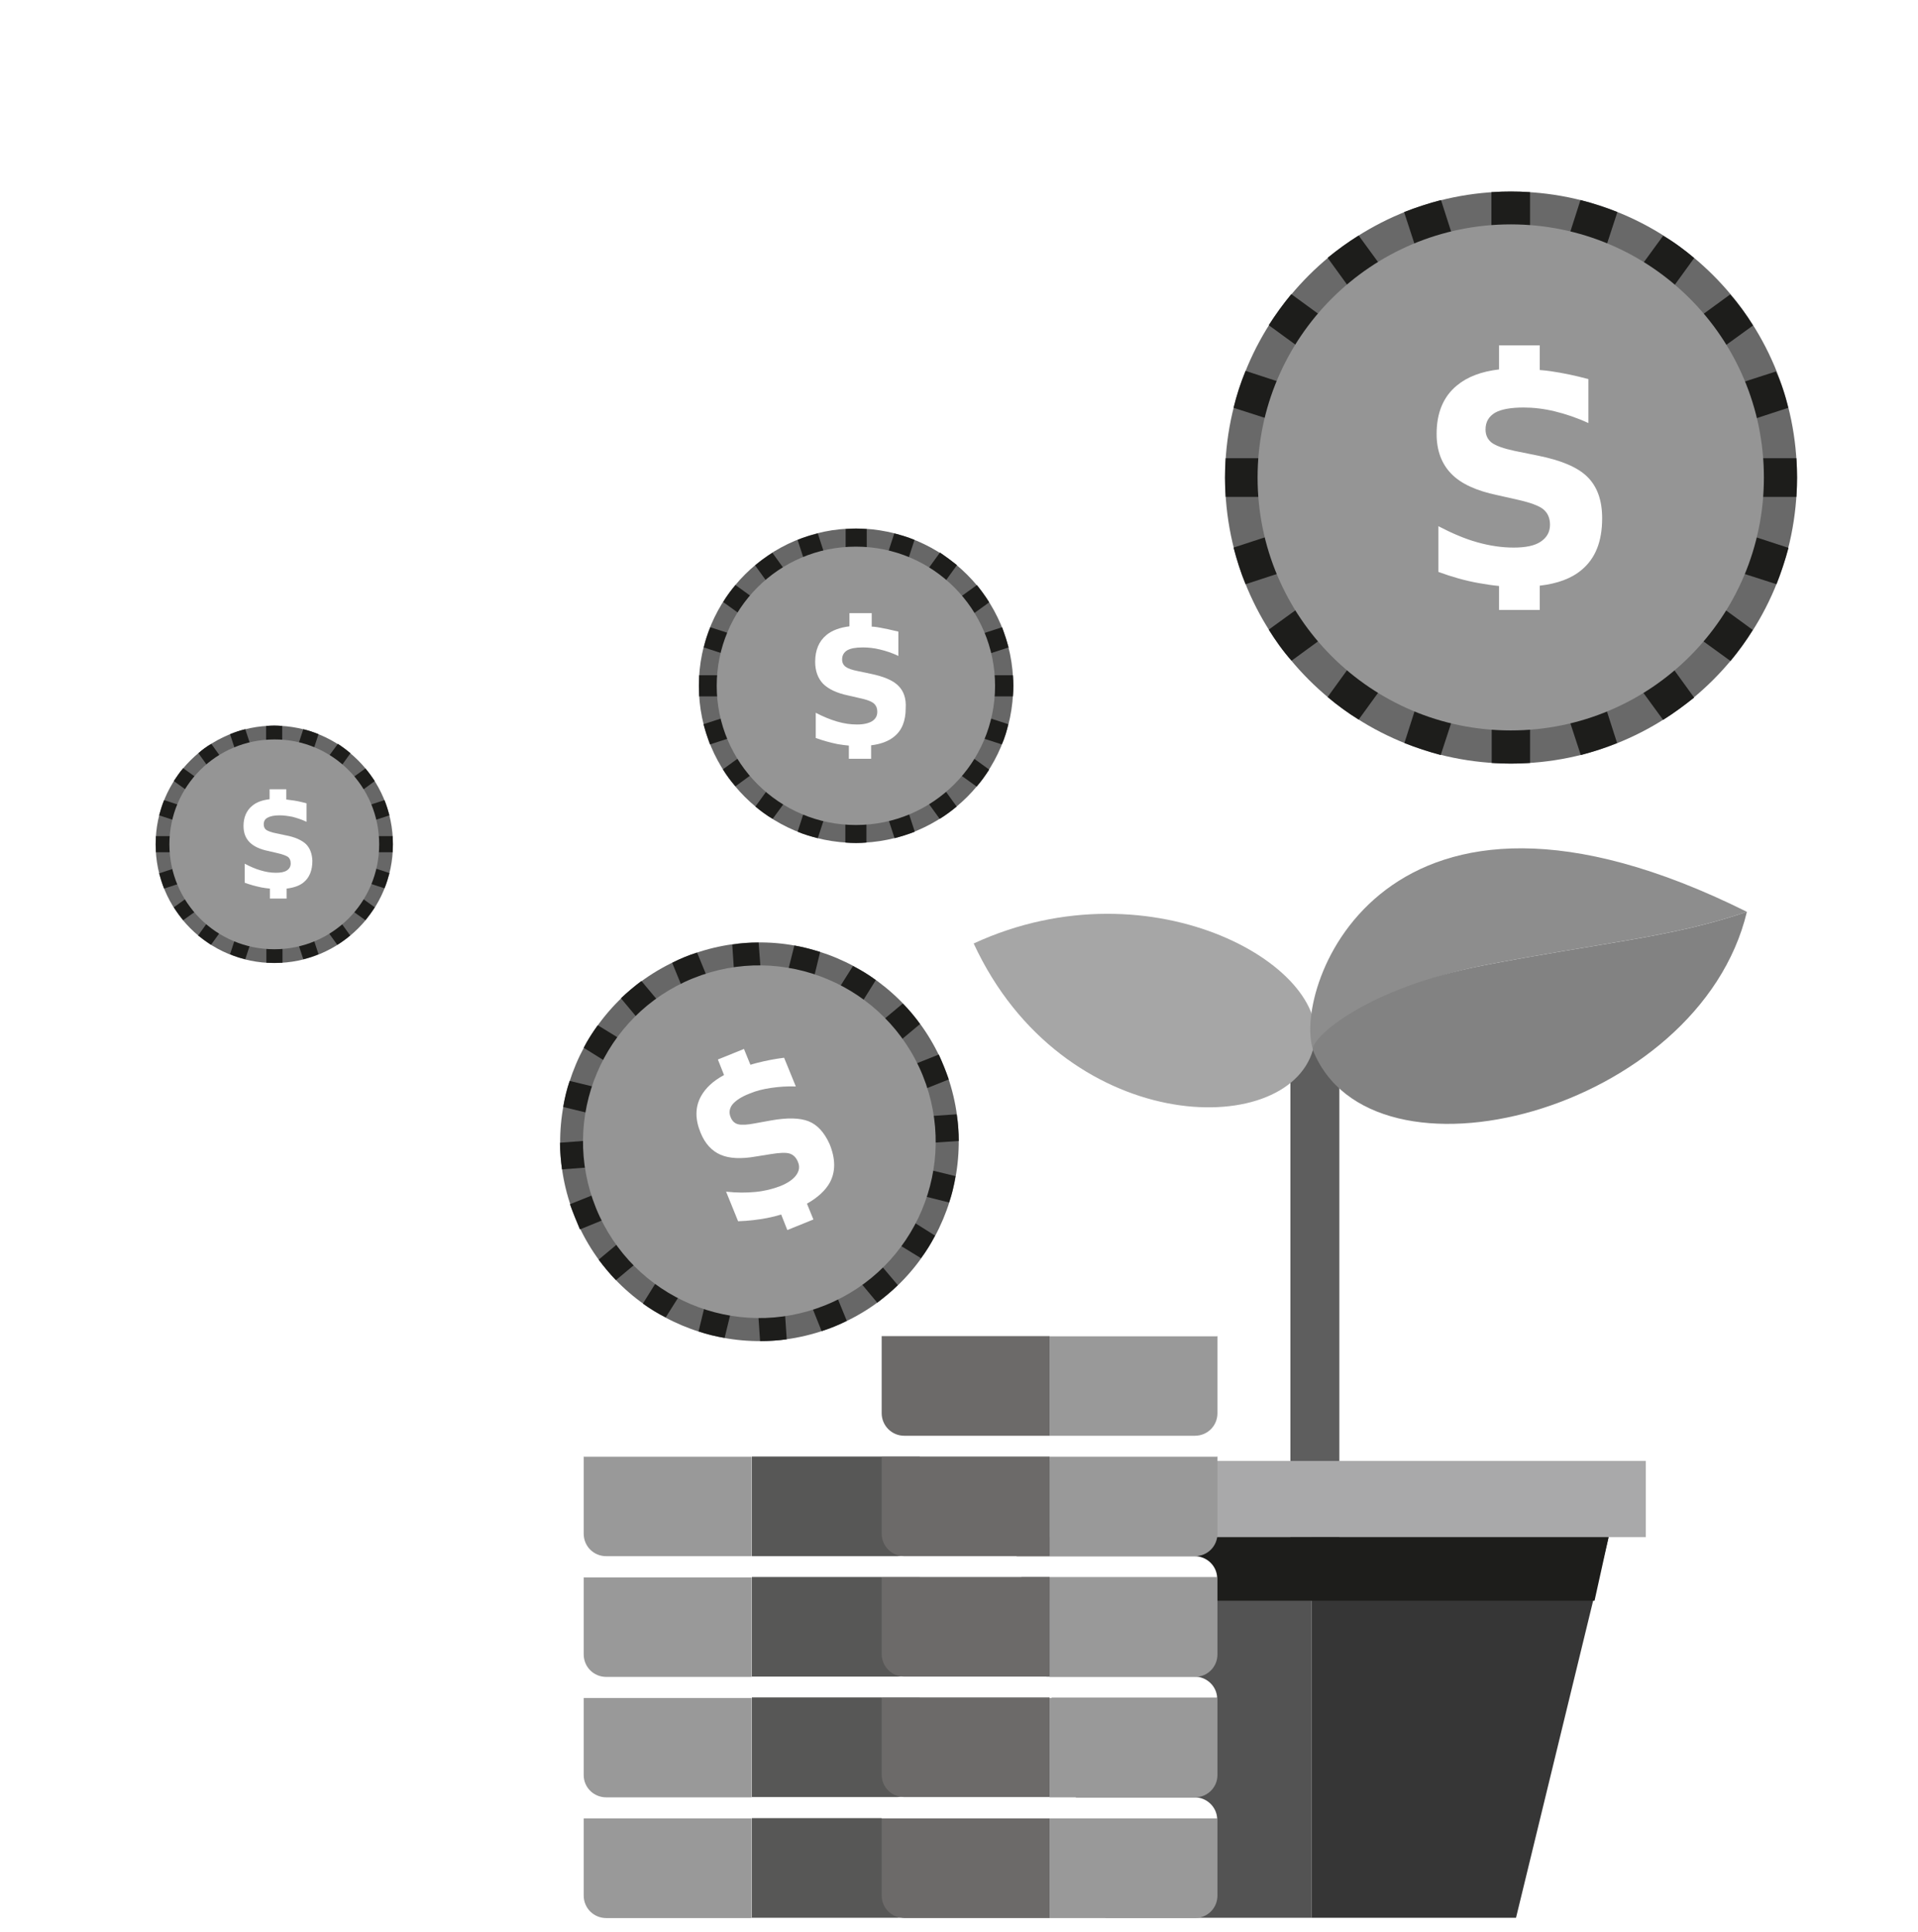 <?xml version="1.0" encoding="UTF-8"?> <svg xmlns="http://www.w3.org/2000/svg" width="571" height="575" viewBox="0 0 571 575" fill="none"><g clip-path="url(#clip0)" filter="url(#filter0_d)"><path d="M398.729 308.511H384.162V472.498H398.729V308.511Z" fill="#5E5E5E"></path><path d="M289.87 276.848C316.387 334.156 383.116 335.726 390.879 308.511C398.729 284.873 343.602 252.075 289.87 276.848Z" fill="#A6A6A6"></path><path d="M441.121 283.477C476.972 276.498 497.121 275.19 520.062 267.427C411.726 213.52 384.773 290.193 390.879 308.424C390.879 308.511 405.271 290.542 441.121 283.477Z" fill="#8D8D8D"></path><path d="M520.062 267.427C497.209 275.19 477.059 276.499 441.122 283.477C407.277 290.106 390.704 304.412 390.791 308.424C407.975 352.212 505.757 327.091 520.062 267.427Z" fill="#828282"></path><path d="M390.443 453.57V566.879H329.034L301.383 453.57H390.443Z" fill="#535353"></path><path d="M478.891 453.57L451.327 566.878H390.442V453.57H478.891Z" fill="#363636"></path><path d="M489.969 430.891H291.003V453.57H489.969V430.891Z" fill="#A9A9AA"></path><path d="M478.891 453.57L474.704 472.498H305.658L301.383 453.57H478.891Z" fill="#1D1D1B"></path><path d="M-20.224 424.698L-32 414.928L75.813 285.395L160.947 373.931L304.436 126.816L384.336 212.037L450.106 146.093L460.835 156.909L383.987 234.018L307.315 152.286L164 399.14L76.598 308.249L-20.224 424.698Z" fill="white"></path><path d="M301.645 200.153C301.645 225.972 280.711 246.907 254.804 246.907C228.985 246.907 208.05 225.972 208.05 200.153C208.05 174.246 229.072 153.312 254.804 153.312C280.623 153.399 301.645 174.246 301.645 200.153Z" fill="#676767"></path><path d="M258.032 153.486V161.598H251.751V153.486C253.758 153.312 255.938 153.312 258.032 153.486Z" fill="#1D1D1B"></path><path d="M243.465 154.794L245.994 162.558L239.976 164.477L237.446 156.713C239.365 155.928 241.371 155.318 243.465 154.794Z" fill="#1D1D1B"></path><path d="M229.944 160.551L234.742 167.181L229.595 170.931L224.798 164.302C226.455 162.906 228.2 161.685 229.944 160.551Z" fill="#1D1D1B"></path><path d="M218.953 170.146L225.582 174.944L221.919 180.003L215.29 175.205C216.336 173.461 217.557 171.803 218.953 170.146Z" fill="#1D1D1B"></path><path d="M211.452 182.708L219.215 185.237L217.296 191.256L209.533 188.726C209.969 186.72 210.667 184.714 211.452 182.708Z" fill="#1D1D1B"></path><path d="M208.138 197.013H216.25V203.293H208.138C208.05 201.2 208.05 199.106 208.138 197.013Z" fill="#1D1D1B"></path><path d="M209.446 211.579L217.209 209.05L219.128 215.069L211.365 217.598C210.667 215.679 209.969 213.586 209.446 211.579Z" fill="#1D1D1B"></path><path d="M215.203 225.013L221.832 220.215L225.496 225.274L218.954 230.072C217.645 228.589 216.337 226.845 215.203 225.013Z" fill="#1D1D1B"></path><path d="M224.885 236.09L229.682 229.461L234.829 233.212L230.031 239.754C228.199 238.707 226.455 237.399 224.885 236.09Z" fill="#1D1D1B"></path><path d="M237.446 243.592L239.976 235.829L245.994 237.748L243.465 245.511C241.371 244.988 239.365 244.377 237.446 243.592Z" fill="#1D1D1B"></path><path d="M251.664 246.819V238.707H257.944V246.819C255.938 246.994 253.758 246.994 251.664 246.819Z" fill="#1D1D1B"></path><path d="M266.318 245.511L263.789 237.748L269.807 235.829L272.337 243.592C270.33 244.377 268.324 244.988 266.318 245.511Z" fill="#1D1D1B"></path><path d="M279.751 239.754L274.953 233.124L280.012 229.461L284.81 236.09C283.24 237.399 281.495 238.707 279.751 239.754Z" fill="#1D1D1B"></path><path d="M290.742 230.158L284.112 225.361L287.863 220.302L294.492 225.099C293.359 226.844 292.137 228.588 290.742 230.158Z" fill="#1D1D1B"></path><path d="M298.243 217.598L290.48 215.069L292.399 209.05L300.162 211.579C299.726 213.586 299.116 215.679 298.243 217.598Z" fill="#1D1D1B"></path><path d="M301.558 203.293H293.446V197.013H301.558C301.732 199.106 301.732 201.2 301.558 203.293Z" fill="#1D1D1B"></path><path d="M300.249 188.726L292.486 191.256L290.567 185.237L298.331 182.708C299.028 184.627 299.726 186.72 300.249 188.726Z" fill="#1D1D1B"></path><path d="M294.493 175.292L287.863 180.09L284.2 174.944L290.829 170.146C292.137 171.803 293.359 173.461 294.493 175.292Z" fill="#1D1D1B"></path><path d="M284.897 164.215L280.1 170.844L275.041 167.094L279.838 160.464C281.495 161.598 283.24 162.907 284.897 164.215Z" fill="#1D1D1B"></path><path d="M272.25 156.713L269.72 164.477L263.701 162.558L266.231 154.794C268.324 155.318 270.33 155.928 272.25 156.713Z" fill="#1D1D1B"></path><path d="M296.237 200.153C296.237 223.006 277.745 241.586 254.804 241.586C231.95 241.586 213.371 223.006 213.371 200.153C213.371 177.299 231.863 158.72 254.804 158.72C277.745 158.72 296.237 177.299 296.237 200.153Z" fill="#959595"></path><path d="M267.365 200.065C265.795 198.495 263.004 197.361 259.253 196.576L255.502 195.791C253.671 195.442 252.449 195.006 251.751 194.483C251.054 193.959 250.705 193.261 250.705 192.302C250.705 191.081 251.228 190.208 252.188 189.598C253.234 188.987 254.804 188.726 256.898 188.726C258.468 188.726 260.212 188.9 261.957 189.336C263.789 189.772 265.621 190.383 267.452 191.255V184.015C265.359 183.492 263.265 183.056 261.259 182.707C260.649 182.62 260.038 182.532 259.515 182.532V178.52H252.885V182.445C250.007 182.794 247.652 183.666 245.994 185.062C243.814 186.894 242.68 189.511 242.68 193C242.68 195.704 243.465 197.884 245.035 199.542C246.605 201.112 249.135 202.333 252.536 203.031L255.938 203.816C258.032 204.252 259.427 204.776 260.125 205.386C260.823 205.997 261.172 206.782 261.172 207.916C261.172 209.137 260.649 210.009 259.602 210.707C258.555 211.318 257.072 211.666 255.153 211.666C253.234 211.666 251.315 211.405 249.222 210.794C247.128 210.184 245.035 209.311 242.854 208.177V215.679C245.035 216.464 247.216 217.074 249.396 217.511C250.53 217.685 251.664 217.86 252.711 217.947V221.872H259.34V217.86C262.219 217.511 264.574 216.638 266.231 215.243C268.499 213.411 269.633 210.62 269.633 206.782C269.808 203.903 269.022 201.635 267.365 200.065Z" fill="white"></path><path d="M281.058 313.569C293.357 343.924 278.791 378.554 248.435 390.853C218.08 403.152 183.451 388.585 171.152 358.23C158.766 327.787 173.507 293.245 203.775 280.946C234.043 268.56 268.672 283.127 281.058 313.569Z" fill="#676767"></path><path d="M207.527 279.55L211.452 289.145L204.038 292.198L200.112 282.603C202.467 281.382 204.997 280.335 207.527 279.55Z" fill="#1D1D1B"></path><path d="M190.953 288.011L197.582 295.949L191.477 301.095L184.847 293.158C186.766 291.326 188.86 289.581 190.953 288.011Z" fill="#1D1D1B"></path><path d="M177.956 301.183L186.767 306.591L182.58 313.394L173.77 307.899C174.903 305.631 176.386 303.363 177.956 301.183Z" fill="#1D1D1B"></path><path d="M169.583 317.756L179.614 320.198L177.695 327.961L167.664 325.519C168.1 322.902 168.711 320.285 169.583 317.756Z" fill="#1D1D1B"></path><path d="M166.704 336.161L176.997 335.376L177.608 343.314L167.315 344.099C166.966 341.482 166.704 338.778 166.704 336.161Z" fill="#1D1D1B"></path><path d="M169.67 354.478L179.265 350.64L182.231 358.054L172.636 361.98C171.589 359.45 170.542 356.921 169.67 354.478Z" fill="#1D1D1B"></path><path d="M178.218 370.964L186.156 364.335L191.302 370.441L183.365 377.07C181.533 375.151 179.788 373.058 178.218 370.964Z" fill="#1D1D1B"></path><path d="M191.39 384.049L196.885 375.239L203.689 379.426L198.193 388.148C195.838 387.014 193.57 385.619 191.39 384.049Z" fill="#1D1D1B"></path><path d="M207.963 392.336L210.405 382.305L218.168 384.224L215.726 394.255C213.109 393.819 210.492 393.208 207.963 392.336Z" fill="#1D1D1B"></path><path d="M226.28 395.214L225.582 384.921L233.52 384.398L234.218 394.691C231.688 395.04 228.984 395.214 226.28 395.214Z" fill="#1D1D1B"></path><path d="M244.598 392.248L240.76 382.653L248.175 379.6L252.1 389.195C249.657 390.416 247.128 391.463 244.598 392.248Z" fill="#1D1D1B"></path><path d="M261.171 383.787L254.542 375.849L260.647 370.703L267.277 378.553C265.358 380.472 263.264 382.129 261.171 383.787Z" fill="#1D1D1B"></path><path d="M274.168 370.529L265.358 365.121L269.633 358.317L278.355 363.812C277.221 366.08 275.739 368.435 274.168 370.529Z" fill="#1D1D1B"></path><path d="M282.542 353.955L272.511 351.426L274.43 343.663L284.461 346.105C284.025 348.809 283.415 351.513 282.542 353.955Z" fill="#1D1D1B"></path><path d="M285.42 335.638L275.127 336.336L274.517 328.398L284.809 327.701C285.246 330.318 285.42 333.022 285.42 335.638Z" fill="#1D1D1B"></path><path d="M282.455 317.32L272.86 321.158L269.895 313.744L279.49 309.906C280.536 312.261 281.583 314.79 282.455 317.32Z" fill="#1D1D1B"></path><path d="M273.907 300.834L265.969 307.464L260.823 301.358L268.761 294.729C270.592 296.56 272.337 298.654 273.907 300.834Z" fill="#1D1D1B"></path><path d="M260.735 287.75L255.24 296.56L248.436 292.286L253.931 283.563C256.287 284.785 258.642 286.18 260.735 287.75Z" fill="#1D1D1B"></path><path d="M244.162 279.376L241.72 289.407L233.956 287.488L236.486 277.457C239.016 277.893 241.632 278.591 244.162 279.376Z" fill="#1D1D1B"></path><path d="M225.844 276.585L226.629 286.878L218.691 287.488L217.994 277.196C220.436 276.759 223.14 276.585 225.844 276.585Z" fill="#1D1D1B"></path><path d="M274.692 316.099C285.595 342.965 272.685 373.582 245.819 384.485C218.953 395.389 188.337 382.479 177.433 355.613C166.53 328.747 179.439 298.13 206.305 287.227C233.171 276.323 263.788 289.32 274.692 316.099Z" fill="#959595"></path><path d="M240.76 329.794C238.143 328.747 234.392 328.66 229.508 329.532L224.71 330.404C222.442 330.84 220.785 330.928 219.738 330.666C218.692 330.404 217.994 329.706 217.558 328.66C216.947 327.264 217.121 325.956 218.081 324.735C219.04 323.601 220.698 322.467 223.227 321.507C225.059 320.722 227.153 320.199 229.508 319.85C231.863 319.501 234.305 319.326 236.922 319.414L233.433 310.865C230.642 311.214 228.025 311.738 225.583 312.348C224.797 312.523 224.1 312.784 223.402 312.959L221.483 308.249L213.72 311.389L215.551 316.012C212.324 317.756 210.056 319.85 208.66 322.379C206.916 325.607 206.916 329.183 208.573 333.196C209.882 336.423 211.888 338.604 214.505 339.738C217.122 340.872 220.61 341.046 225.059 340.261L229.42 339.563C232.124 339.127 233.956 339.04 235.09 339.389C236.137 339.738 237.009 340.523 237.533 341.831C238.143 343.227 237.969 344.535 237.009 345.844C236.137 347.065 234.48 348.199 232.299 349.071C230.031 349.943 227.589 350.554 224.885 350.816C222.181 351.077 219.302 351.077 216.162 350.728L219.738 359.538C222.704 359.451 225.582 359.102 228.374 358.579C229.769 358.317 231.165 357.968 232.561 357.532L234.392 362.155L242.156 359.015L240.237 354.305C243.464 352.473 245.732 350.379 247.04 348.024C248.785 344.797 248.785 340.959 246.953 336.51C245.383 333.108 243.377 330.84 240.76 329.794Z" fill="white"></path><path d="M116.984 247.343C116.984 266.882 101.196 282.67 81.657 282.67C62.118 282.67 46.33 266.882 46.33 247.343C46.33 227.804 62.205 212.016 81.657 212.016C101.109 212.016 116.984 227.804 116.984 247.343Z" fill="#676767"></path><path d="M84.012 212.103V218.209H79.215V212.103C80.872 211.929 82.442 211.929 84.012 212.103Z" fill="#1D1D1B"></path><path d="M73.021 213.063L74.941 218.907L70.405 220.39L68.486 214.546C69.969 213.935 71.451 213.412 73.021 213.063Z" fill="#1D1D1B"></path><path d="M62.903 217.424L66.479 222.396L62.641 225.188L59.065 220.216C60.199 219.169 61.507 218.209 62.903 217.424Z" fill="#1D1D1B"></path><path d="M54.529 224.664L59.501 228.24L56.71 232.078L51.738 228.502C52.61 227.194 53.482 225.885 54.529 224.664Z" fill="#1D1D1B"></path><path d="M48.859 234.172L54.704 236.091L53.221 240.627L47.377 238.708C47.813 237.138 48.249 235.655 48.859 234.172Z" fill="#1D1D1B"></path><path d="M46.417 244.901H52.523V249.698H46.417C46.33 248.128 46.33 246.471 46.417 244.901Z" fill="#1D1D1B"></path><path d="M47.377 255.98L53.221 254.061L54.704 258.596L48.859 260.515C48.249 259.033 47.813 257.462 47.377 255.98Z" fill="#1D1D1B"></path><path d="M51.738 266.097L56.71 262.521L59.501 266.358L54.529 269.935C53.569 268.714 52.61 267.405 51.738 266.097Z" fill="#1D1D1B"></path><path d="M58.977 274.471L62.554 269.5L66.392 272.291L62.816 277.263C61.507 276.39 60.199 275.431 58.977 274.471Z" fill="#1D1D1B"></path><path d="M68.486 280.054L70.405 274.209L74.941 275.692L73.021 281.537C71.538 281.188 69.969 280.664 68.486 280.054Z" fill="#1D1D1B"></path><path d="M79.302 282.583V276.478H84.1V282.583C82.442 282.671 80.872 282.671 79.302 282.583Z" fill="#1D1D1B"></path><path d="M90.292 281.537L88.373 275.692L92.909 274.209L94.828 280.054C93.345 280.664 91.775 281.188 90.292 281.537Z" fill="#1D1D1B"></path><path d="M100.411 277.263L96.834 272.291L100.672 269.5L104.249 274.471C103.115 275.431 101.806 276.39 100.411 277.263Z" fill="#1D1D1B"></path><path d="M108.785 269.935L103.813 266.358L106.604 262.521L111.576 266.097C110.704 267.405 109.744 268.714 108.785 269.935Z" fill="#1D1D1B"></path><path d="M114.454 260.428L108.61 258.508L110.093 253.973L115.937 255.892C115.501 257.462 115.065 259.032 114.454 260.428Z" fill="#1D1D1B"></path><path d="M116.897 249.698H110.791V244.901H116.897C116.984 246.471 116.984 248.128 116.897 249.698Z" fill="#1D1D1B"></path><path d="M115.937 238.708L110.093 240.627L108.61 236.091L114.454 234.172C115.065 235.655 115.501 237.138 115.937 238.708Z" fill="#1D1D1B"></path><path d="M111.576 228.503L106.604 232.166L103.813 228.328L108.785 224.752C109.744 225.886 110.704 227.194 111.576 228.503Z" fill="#1D1D1B"></path><path d="M104.336 220.216L100.76 225.188L96.922 222.396L100.585 217.424C101.806 218.209 103.115 219.169 104.336 220.216Z" fill="#1D1D1B"></path><path d="M94.828 214.546L92.909 220.39L88.373 218.907L90.292 213.063C91.775 213.412 93.345 213.935 94.828 214.546Z" fill="#1D1D1B"></path><path d="M112.884 247.344C112.884 264.615 98.928 278.571 81.657 278.571C64.386 278.571 50.429 264.615 50.429 247.344C50.429 230.073 64.386 216.116 81.657 216.116C98.928 216.029 112.884 230.073 112.884 247.344Z" fill="#959595"></path><path d="M91.077 247.256C89.856 246.122 87.85 245.163 84.971 244.64L82.093 244.029C80.784 243.767 79.825 243.418 79.302 243.069C78.778 242.721 78.516 242.11 78.516 241.412C78.516 240.453 78.865 239.842 79.65 239.406C80.436 238.97 81.57 238.708 83.227 238.708C84.448 238.708 85.669 238.883 87.065 239.144C88.373 239.493 89.769 239.929 91.252 240.627V235.132C89.682 234.696 88.111 234.347 86.541 234.172C86.105 234.085 85.669 234.085 85.233 233.998V230.945H80.261V233.911C78.08 234.172 76.336 234.783 75.027 235.917C73.37 237.312 72.498 239.319 72.498 241.848C72.498 243.942 73.108 245.512 74.329 246.733C75.551 247.954 77.382 248.826 79.999 249.35L82.616 249.96C84.186 250.309 85.233 250.745 85.756 251.094C86.28 251.53 86.541 252.141 86.541 253.013C86.541 253.886 86.192 254.584 85.407 255.107C84.623 255.63 83.489 255.805 82.093 255.805C80.61 255.805 79.127 255.543 77.644 255.107C76.074 254.671 74.504 253.973 72.847 253.101V258.77C74.504 259.381 76.161 259.817 77.819 260.166C78.691 260.34 79.476 260.428 80.348 260.515V263.481H85.32V260.515C87.501 260.253 89.245 259.643 90.466 258.596C92.124 257.2 92.996 255.107 92.996 252.228C92.909 250.135 92.299 248.478 91.077 247.256Z" fill="white"></path><path d="M534.978 138.155C534.978 185.171 496.859 223.289 449.844 223.289C402.828 223.289 364.71 185.171 364.71 138.155C364.71 91.053 402.915 53.022 449.844 53.022C496.772 53.022 534.978 91.053 534.978 138.155Z" fill="#696969"></path><path d="M455.513 53.196V68.025H444V53.196C447.838 52.935 451.763 52.935 455.513 53.196Z" fill="#1D1D1B"></path><path d="M428.997 55.551L433.533 69.682L422.629 73.258L418.006 59.128C421.583 57.732 425.334 56.511 428.997 55.551Z" fill="#1D1D1B"></path><path d="M404.485 66.106L413.208 78.056L403.962 84.773L395.239 72.735C398.118 70.38 401.258 68.112 404.485 66.106Z" fill="#1D1D1B"></path><path d="M384.423 83.551L396.374 92.274L389.657 101.52L377.707 92.797C379.713 89.657 381.981 86.517 384.423 83.551Z" fill="#1D1D1B"></path><path d="M370.816 106.405L384.946 111.028L381.37 121.931L367.239 117.396C368.112 113.732 369.333 109.981 370.816 106.405Z" fill="#1D1D1B"></path><path d="M364.884 132.399H379.713V143.913H364.884C364.623 140.162 364.623 136.237 364.884 132.399Z" fill="#1D1D1B"></path><path d="M367.239 159.003L381.37 154.38L384.946 165.284L370.816 169.907C369.333 166.331 368.199 162.667 367.239 159.003Z" fill="#1D1D1B"></path><path d="M377.707 183.427L389.744 174.705L396.461 183.951L384.511 192.673C381.981 189.882 379.713 186.655 377.707 183.427Z" fill="#1D1D1B"></path><path d="M395.239 203.49L403.962 191.452L413.208 198.169L404.485 210.206C401.345 208.287 398.118 205.932 395.239 203.49Z" fill="#1D1D1B"></path><path d="M418.093 217.184L422.629 203.053L433.532 206.63L428.909 220.76C425.333 219.801 421.669 218.58 418.093 217.184Z" fill="#1D1D1B"></path><path d="M444.087 223.116V208.287H455.514V223.116C451.763 223.377 447.838 223.377 444.087 223.116Z" fill="#1D1D1B"></path><path d="M470.604 220.76L465.98 206.63L476.884 203.053L481.42 217.184C478.018 218.58 474.267 219.801 470.604 220.76Z" fill="#1D1D1B"></path><path d="M495.115 210.293L486.393 198.342L495.639 191.626L504.361 203.663C501.483 205.931 498.343 208.286 495.115 210.293Z" fill="#1D1D1B"></path><path d="M515.178 192.76L503.14 184.038L509.857 174.792L521.807 183.514C519.888 186.654 517.62 189.795 515.178 192.76Z" fill="#1D1D1B"></path><path d="M528.872 169.907L514.741 165.371L518.317 154.468L532.448 159.091C531.489 162.667 530.268 166.331 528.872 169.907Z" fill="#1D1D1B"></path><path d="M534.803 143.913H519.975V132.399H534.803C535.065 136.237 535.065 140.075 534.803 143.913Z" fill="#1D1D1B"></path><path d="M532.361 117.396L518.23 122.019L514.654 111.115L528.698 106.58C530.268 109.981 531.489 113.645 532.361 117.396Z" fill="#1D1D1B"></path><path d="M521.894 92.885L509.857 101.607L503.14 92.361L515.09 83.639C517.62 86.517 519.888 89.657 521.894 92.885Z" fill="#1D1D1B"></path><path d="M504.361 72.822L495.639 84.86L486.393 78.143L495.115 66.193C498.343 68.025 501.483 70.38 504.361 72.822Z" fill="#1D1D1B"></path><path d="M481.507 59.128L476.884 73.258L465.98 69.682L470.516 55.551C474.267 56.511 478.018 57.732 481.507 59.128Z" fill="#1D1D1B"></path><path d="M525.121 138.156C525.121 179.763 491.364 213.433 449.757 213.433C408.149 213.433 374.392 179.676 374.392 138.156C374.392 96.548 408.149 62.791 449.757 62.791C491.451 62.791 525.121 96.548 525.121 138.156Z" fill="#959595"></path><path d="M472.61 137.982C469.732 135.103 464.76 133.01 457.781 131.614L450.891 130.218C447.663 129.52 445.395 128.735 444.087 127.776C442.866 126.816 442.255 125.508 442.255 123.851C442.255 121.583 443.214 120.013 445.046 118.879C446.878 117.832 449.756 117.309 453.594 117.309C456.473 117.309 459.613 117.658 462.841 118.443C466.068 119.228 469.47 120.362 472.872 121.932V108.848C469.034 107.801 465.196 107.016 461.619 106.492C460.485 106.318 459.439 106.231 458.392 106.144V98.816H446.267V105.969C441.034 106.58 436.847 108.15 433.707 110.767C429.694 114.081 427.688 118.879 427.688 125.159C427.688 130.131 429.171 134.056 432.049 137.022C434.928 139.988 439.464 142.081 445.744 143.39L451.937 144.785C455.775 145.657 458.305 146.617 459.526 147.664C460.747 148.71 461.445 150.193 461.445 152.2C461.445 154.38 460.485 156.038 458.654 157.259C456.822 158.48 454.118 159.003 450.629 159.003C447.14 159.003 443.563 158.48 439.813 157.433C436.062 156.386 432.224 154.729 428.211 152.636V166.243C432.224 167.726 436.236 168.86 440.162 169.558C442.168 169.907 444.261 170.256 446.267 170.43V177.583H458.392V170.343C463.713 169.732 467.9 168.162 470.866 165.633C474.965 162.231 476.971 157.172 476.971 150.281C476.971 144.872 475.489 140.86 472.61 137.982Z" fill="white"></path><path d="M223.751 537.308V566.965H180.487C176.736 566.965 173.77 563.999 173.77 560.248V537.744C173.77 537.569 173.77 537.482 173.77 537.308H223.751Z" fill="#999999"></path><path d="M273.732 537.308H173.856C174.031 533.819 176.997 531.027 180.573 531.027H267.102C270.679 531.027 273.557 533.819 273.732 537.308Z" fill="white"></path><path d="M273.82 537.657V560.162C273.82 563.825 270.854 566.878 267.103 566.878H223.838V537.221H273.82C273.82 537.395 273.82 537.57 273.82 537.657Z" fill="#575756"></path><path d="M223.751 501.371V531.028H180.487C176.736 531.028 173.77 528.063 173.77 524.399V501.894C173.77 501.72 173.77 501.633 173.77 501.458H223.751V501.371Z" fill="#999999"></path><path d="M273.732 501.371H173.856C174.031 497.882 176.997 495.091 180.573 495.091H267.102C270.679 495.091 273.557 497.882 273.732 501.371Z" fill="white"></path><path d="M273.82 501.807V524.311C273.82 527.975 270.854 530.941 267.103 530.941H223.839V501.283H273.82C273.82 501.545 273.82 501.632 273.82 501.807Z" fill="#575756"></path><path d="M223.751 465.521V495.178H180.487C176.736 495.178 173.77 492.212 173.77 488.461V465.957C173.77 465.869 173.77 465.695 173.77 465.521H223.751Z" fill="#999999"></path><path d="M273.732 465.52H173.856C174.031 462.031 176.997 459.24 180.573 459.24H267.102C270.679 459.24 273.557 462.031 273.732 465.52Z" fill="white"></path><path d="M273.82 465.869V488.374C273.82 492.037 270.854 495.09 267.103 495.09H223.838V465.433H273.82C273.82 465.608 273.82 465.782 273.82 465.869Z" fill="#575756"></path><path d="M223.751 429.583V459.24H180.487C176.736 459.24 173.77 456.274 173.77 452.523V430.019C173.77 429.844 173.77 429.757 173.77 429.583H223.751Z" fill="#999999"></path><path d="M273.732 429.583H173.856C174.031 426.093 176.997 423.302 180.573 423.302H267.102C270.679 423.302 273.557 426.093 273.732 429.583Z" fill="white"></path><path d="M273.82 430.019V452.523C273.82 456.187 270.854 459.24 267.103 459.24H223.839V429.583H273.82C273.82 429.757 273.82 429.844 273.82 430.019Z" fill="#575756"></path><path d="M312.461 537.308V566.965H355.726C359.477 566.965 362.442 563.999 362.442 560.248V537.744C362.442 537.569 362.442 537.482 362.442 537.308H312.461Z" fill="#999999"></path><path d="M262.479 537.308H362.355C362.18 533.819 359.215 531.027 355.638 531.027H269.109C265.62 531.027 262.741 533.819 262.479 537.308Z" fill="white"></path><path d="M262.48 537.744V560.248C262.48 563.912 265.446 566.965 269.196 566.965H312.461V537.308H262.48C262.48 537.395 262.48 537.569 262.48 537.744Z" fill="#6C6A69"></path><path d="M312.461 501.371V531.028H355.726C359.477 531.028 362.442 528.063 362.442 524.399V501.894C362.442 501.72 362.442 501.633 362.442 501.458H312.461V501.371Z" fill="#999999"></path><path d="M262.479 501.371H362.355C362.18 497.882 359.215 495.091 355.638 495.091H269.109C265.62 495.091 262.741 497.882 262.479 501.371Z" fill="white"></path><path d="M262.48 501.807V524.311C262.48 527.975 265.446 530.941 269.196 530.941H312.461V501.283H262.48C262.48 501.545 262.48 501.632 262.48 501.807Z" fill="#6C6A69"></path><path d="M312.461 465.521V495.178H355.726C359.477 495.178 362.442 492.212 362.442 488.461V465.957C362.442 465.869 362.442 465.695 362.442 465.521H312.461Z" fill="#999999"></path><path d="M262.479 465.52H362.355C362.18 462.031 359.215 459.239 355.638 459.239H269.109C265.62 459.239 262.741 462.031 262.479 465.52Z" fill="white"></path><path d="M262.48 465.869V488.374C262.48 492.037 265.446 495.09 269.196 495.09H312.461V465.433H262.48C262.48 465.608 262.48 465.782 262.48 465.869Z" fill="#6C6A69"></path><path d="M312.461 429.583V459.24H355.726C359.477 459.24 362.442 456.274 362.442 452.523V430.019C362.442 429.844 362.442 429.757 362.442 429.583H312.461Z" fill="#999999"></path><path d="M262.479 429.583H362.355C362.18 426.093 359.215 423.302 355.638 423.302H269.109C265.62 423.302 262.741 426.093 262.479 429.583Z" fill="white"></path><path d="M262.48 430.019V452.523C262.48 456.187 265.446 459.24 269.196 459.24H312.461V429.583H262.48C262.48 429.757 262.48 429.844 262.48 430.019Z" fill="#6C6A69"></path><path d="M312.461 393.732V423.39H355.726C359.477 423.39 362.442 420.424 362.442 416.673V394.169C362.442 393.994 362.442 393.907 362.442 393.732H312.461Z" fill="#999999"></path><path d="M262.479 393.732H362.355C362.18 390.242 359.215 387.451 355.638 387.451H269.109C265.62 387.451 262.654 390.242 262.479 393.732Z" fill="white"></path><path d="M262.48 394.169V416.673C262.48 420.337 265.446 423.39 269.196 423.39H312.461V393.732H262.48C262.48 393.82 262.48 393.994 262.48 394.169Z" fill="#6C6A69"></path></g><defs><filter id="filter0_d" x="0" y="0" width="575" height="575" color-interpolation-filters="sRGB"><feFlood flood-opacity="0" result="BackgroundImageFix"></feFlood><feColorMatrix in="SourceAlpha" type="matrix" values="0 0 0 0 0 0 0 0 0 0 0 0 0 0 0 0 0 0 127 0"></feColorMatrix><feOffset dy="4"></feOffset><feGaussianBlur stdDeviation="2"></feGaussianBlur><feColorMatrix type="matrix" values="0 0 0 0 0 0 0 0 0 0 0 0 0 0 0 0 0 0 0.25 0"></feColorMatrix><feBlend mode="normal" in2="BackgroundImageFix" result="effect1_dropShadow"></feBlend><feBlend mode="normal" in="SourceGraphic" in2="effect1_dropShadow" result="shape"></feBlend></filter><clipPath id="clip0"><rect width="567" height="567" fill="white" transform="translate(4)"></rect></clipPath></defs></svg> 